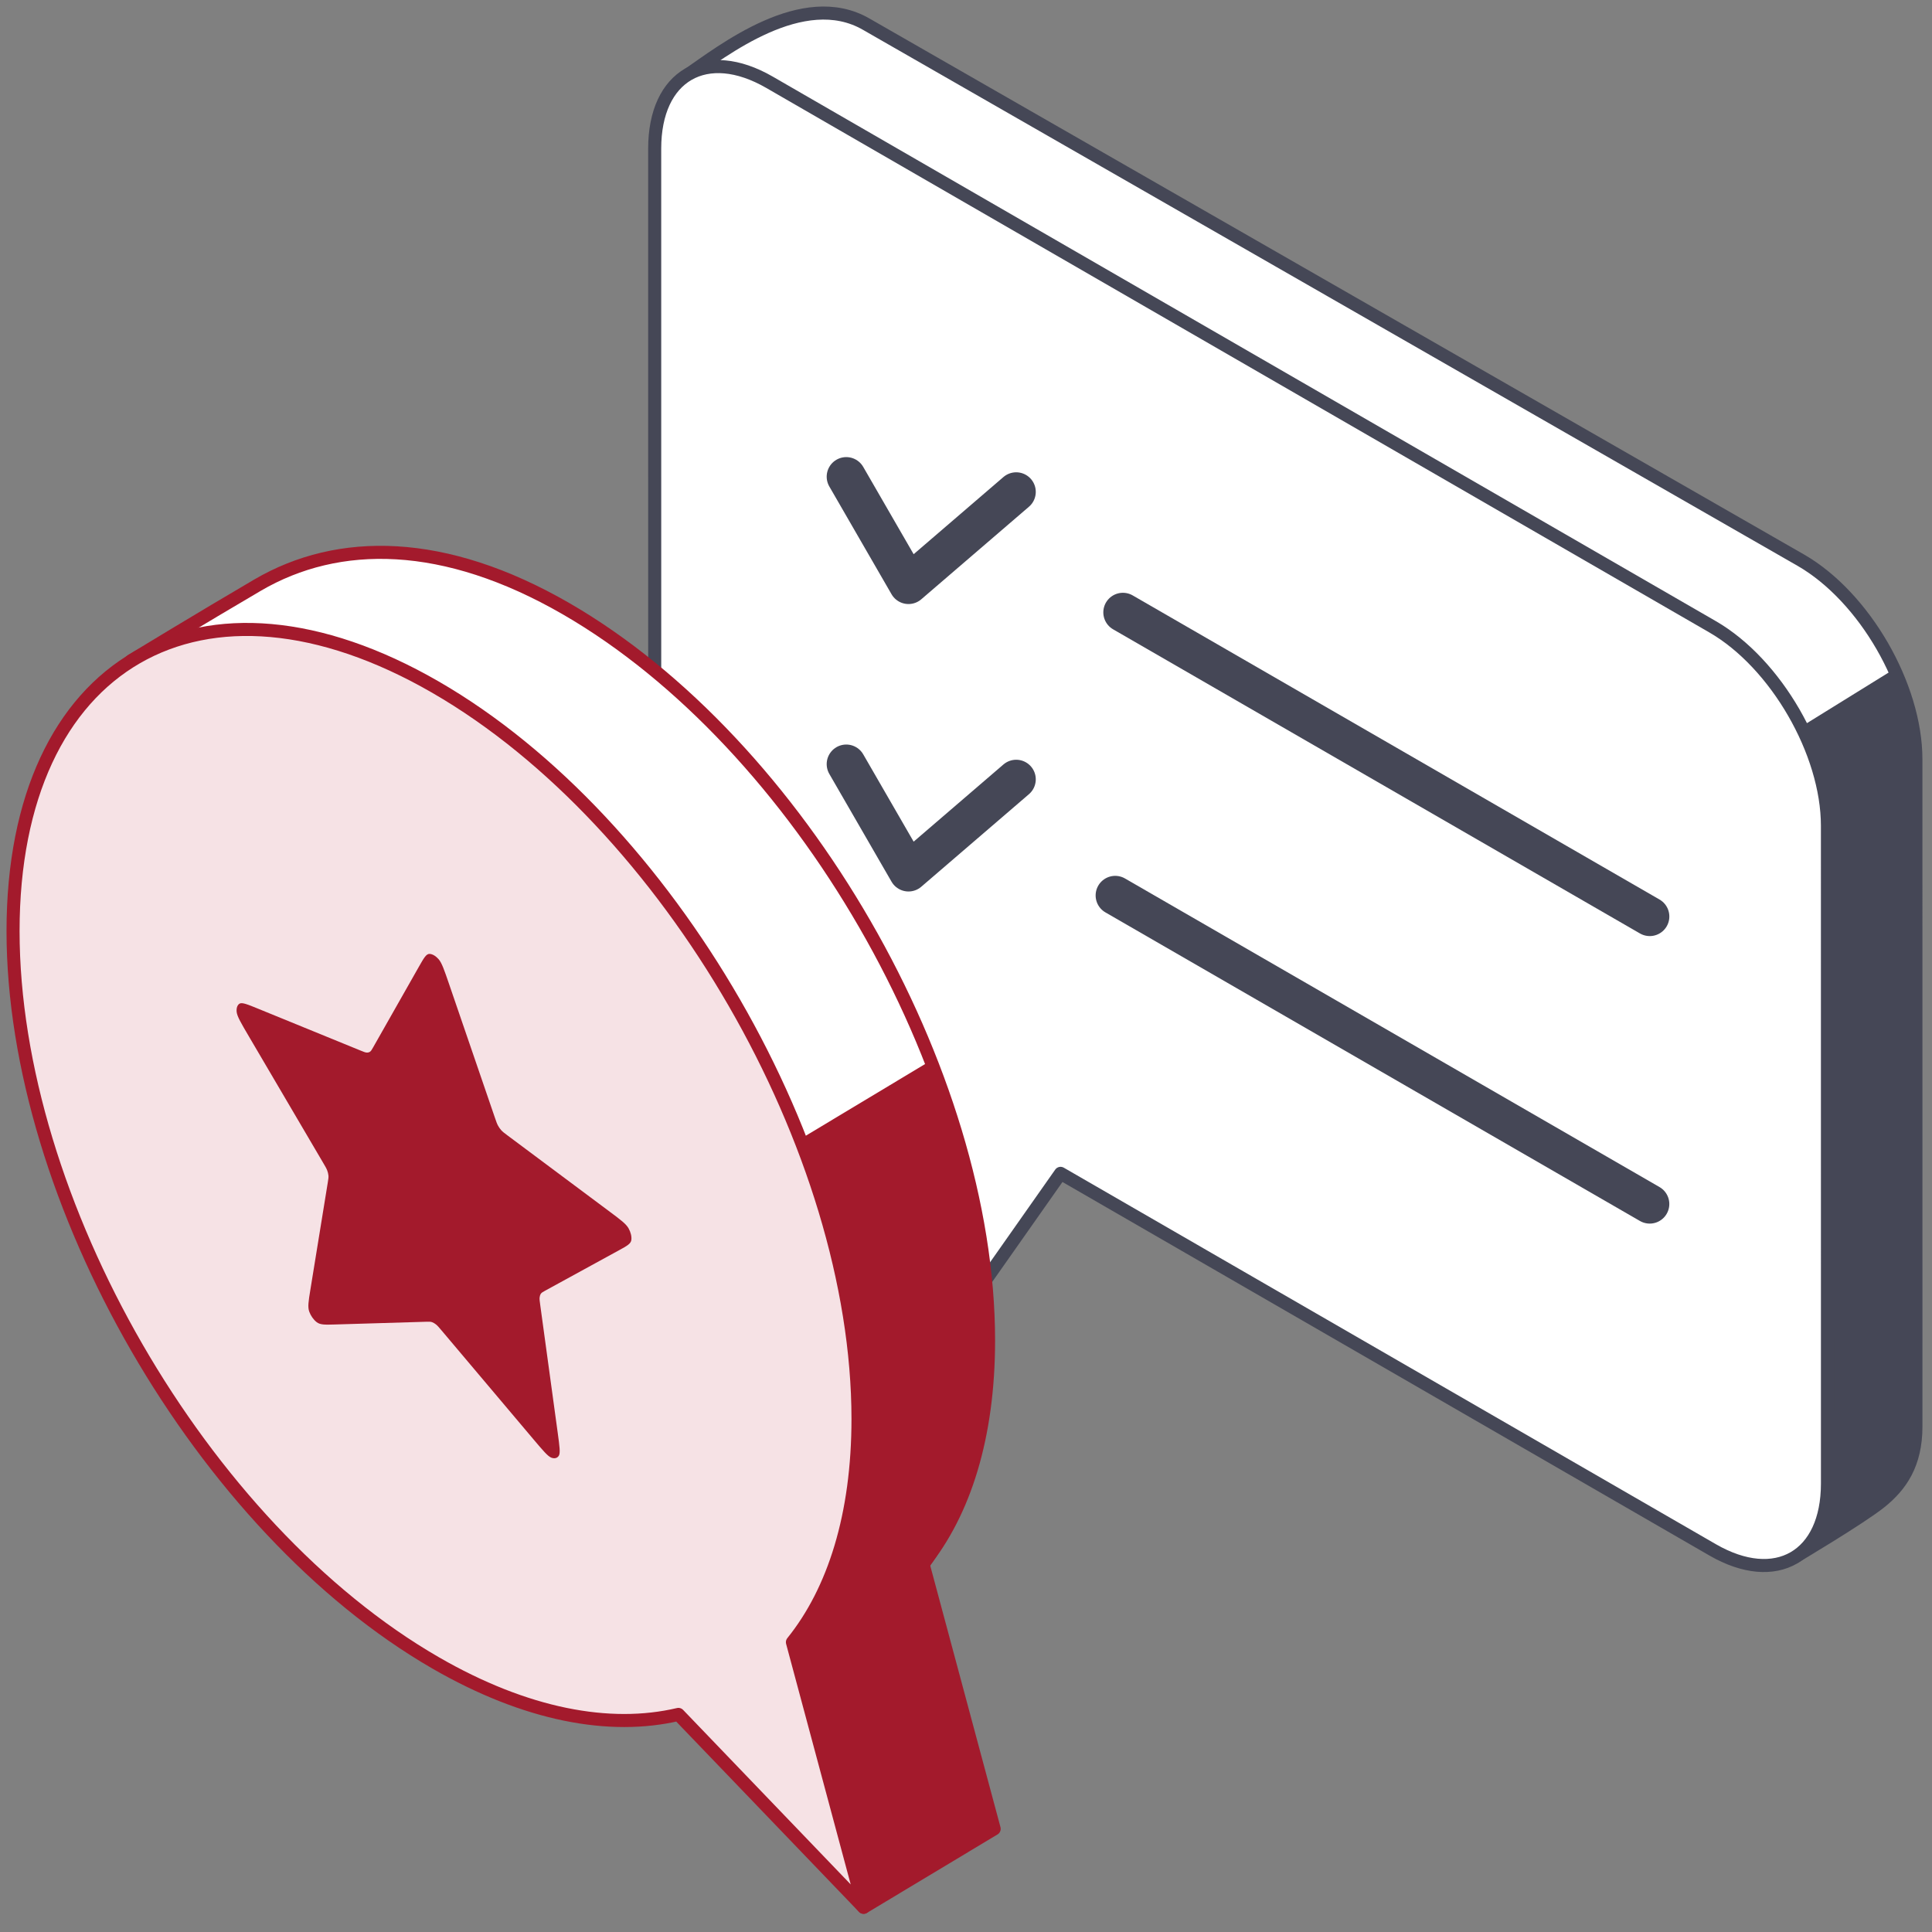 <svg width="148" height="148" viewBox="0 0 148 148" fill="none" xmlns="http://www.w3.org/2000/svg">
<rect x="0" y="0" width="148" height="148" fill="#808080" stroke="none"/>
<path d="M137.965 42.92C142.826 45.726 146.766 52.551 146.766 58.163L146.768 109.285C146.768 112.167 145.597 113.817 144.06 115.055C142.523 116.293 137.468 119.29 137.468 119.29L88.02 84.791L82.761 75.959C81.915 77.162 77.681 57.14 77.681 71.922L72.724 75.959L65.731 71.922C60.87 69.115 56.93 62.291 56.93 56.678C56.93 56.678 49.944 7.621 52.644 5.765C55.343 3.909 61.499 -0.954 66.359 1.853L137.965 42.92Z" fill="white" stroke="#454756" stroke-linejoin="round"/>
<path d="M145.353 51.102C146.34 53.355 146.929 55.745 146.929 57.991L146.93 108.559C146.93 110.126 146.61 111.409 146.047 112.485C145.486 113.558 144.712 114.373 143.879 115.044C143.062 115.702 141.375 116.783 139.949 117.668C139.225 118.118 138.548 118.53 138.053 118.828C137.805 118.977 137.603 119.099 137.462 119.183C137.392 119.224 137.337 119.257 137.3 119.279C137.281 119.29 137.267 119.3 137.257 119.306C137.252 119.308 137.249 119.31 137.246 119.312C137.245 119.312 137.244 119.313 137.243 119.313H137.242V119.314L136.731 118.454L137.241 119.314C136.904 119.514 136.481 119.499 136.159 119.274L87.248 85.15C87.132 85.069 87.034 84.964 86.961 84.842L81.994 76.503C81.861 76.428 81.768 76.343 81.719 76.294C81.512 76.088 81.362 75.805 81.264 75.603C81.04 75.144 80.79 74.473 80.536 73.746C80.483 73.593 80.431 73.435 80.376 73.275L118.253 67.889L145.353 51.102ZM73.321 76.37C72.999 76.632 72.55 76.667 72.19 76.46L69.383 74.839L76.431 73.836L73.321 76.37Z" fill="#454756"/>
<path d="M131.189 48.013C136.05 50.819 139.99 57.644 139.99 63.256L139.992 113.643C139.992 119.255 136.052 121.53 131.192 118.724L81.244 89.884L75.521 98.025C74.676 99.228 72.564 98.012 71.714 95.834L65.948 81.052L58.955 77.015C54.094 74.208 50.154 67.384 50.154 61.771L50.152 11.384C50.152 5.772 54.092 3.497 58.952 6.304L131.189 48.013Z" fill="white" stroke="#454756" stroke-linejoin="round"/>
<path d="M86.019 46.91L126.379 70.208" stroke="#454756" stroke-width="3" stroke-linecap="round"/>
<path d="M85.43 68.594L126.377 92.233" stroke="#454756" stroke-width="3" stroke-linecap="round"/>
<path d="M64.828 36.516L69.595 44.772L77.845 37.68" stroke="#454756" stroke-width="3" stroke-linecap="round" stroke-linejoin="round"/>
<path d="M64.828 58.535L69.595 66.792L77.845 59.7" stroke="#454756" stroke-width="3" stroke-linecap="round" stroke-linejoin="round"/>
<path d="M43.364 46.63C61.237 56.951 75.728 82.048 75.728 102.687C75.728 110.047 73.885 115.844 70.704 119.792L76.158 140.098L66.157 146.106C63.688 143.013 50.291 125.37 43.366 121.372C25.492 111.052 11.002 85.954 11.002 65.315C11.002 62.081 10.062 50.606 10.062 50.606C10.062 50.606 15.562 47.263 19.737 44.82C25.938 41.198 34.043 41.248 43.364 46.63Z" fill="white" stroke="#A31A2C" stroke-linejoin="round"/>
<path d="M49.412 94.4L71.11 81.364C74.048 88.681 75.749 96.267 75.749 103.361C75.749 110.522 74.015 116.326 70.901 120.422L76.245 139.416C76.365 139.842 76.19 140.296 75.816 140.532L66.816 146.22C66.386 146.492 65.819 146.396 65.501 145.998C64.303 144.496 60.173 139.597 55.495 134.584C53.157 132.079 50.69 129.554 48.39 127.416C46.075 125.265 43.981 123.552 42.379 122.627C33.39 117.437 25.308 108.572 19.476 98.47C15.718 91.961 12.874 84.898 11.324 77.922L49.412 94.4Z" fill="#A31A2C"/>
<path d="M33.362 52.639C51.236 62.96 65.726 88.057 65.727 108.696C65.727 116.056 63.884 121.853 60.703 125.801L66.156 146.107L51.969 131.332C46.706 132.57 40.29 131.379 33.364 127.381C15.491 117.06 1.001 91.963 1 71.324C0.999 50.684 15.488 42.319 33.362 52.639Z" fill="#F6E2E5" stroke="#A31A2C" stroke-linejoin="round"/>
<path d="M32.096 74.043C32.466 73.392 32.651 73.066 32.902 73.073C33.12 73.079 33.374 73.225 33.593 73.471C33.844 73.755 34.029 74.294 34.398 75.373L37.907 85.606C38.017 85.925 38.071 86.084 38.151 86.229C38.222 86.358 38.306 86.478 38.4 86.583C38.507 86.701 38.629 86.792 38.873 86.975L46.721 92.831C47.548 93.447 47.961 93.756 48.152 94.099C48.319 94.398 48.397 94.722 48.365 94.981C48.329 95.278 48.03 95.442 47.431 95.769L41.755 98.876C41.578 98.973 41.489 99.022 41.432 99.107C41.381 99.183 41.349 99.279 41.337 99.391C41.322 99.517 41.343 99.67 41.385 99.975L42.725 109.767C42.866 110.8 42.937 111.316 42.804 111.522C42.688 111.701 42.483 111.754 42.245 111.668C41.972 111.569 41.602 111.13 40.862 110.254L33.846 101.942C33.627 101.683 33.518 101.554 33.403 101.461C33.301 101.379 33.196 101.319 33.094 101.283C32.979 101.242 32.869 101.246 32.651 101.252L25.635 101.462C24.895 101.484 24.525 101.495 24.252 101.278C24.014 101.09 23.808 100.799 23.693 100.487C23.56 100.128 23.631 99.693 23.772 98.824L25.111 90.579C25.153 90.322 25.174 90.193 25.16 90.05C25.147 89.924 25.115 89.79 25.064 89.656C25.007 89.505 24.919 89.354 24.741 89.053L19.064 79.39C18.466 78.372 18.167 77.863 18.13 77.523C18.099 77.228 18.177 76.995 18.343 76.888C18.535 76.765 18.948 76.934 19.774 77.272L27.623 80.479C27.867 80.578 27.989 80.628 28.095 80.632C28.189 80.636 28.274 80.614 28.344 80.567C28.424 80.514 28.479 80.418 28.588 80.225L32.096 74.043Z" fill="#A31A2C"/>
</svg>
